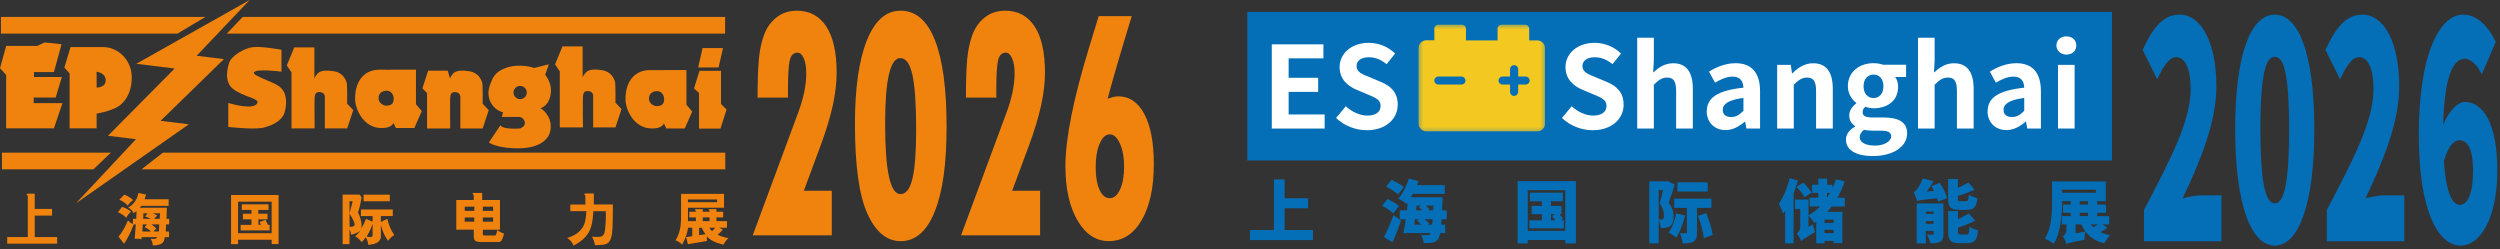 <svg width="642" height="64" viewBox="0 0 642 64" fill="none" xmlns="http://www.w3.org/2000/svg">
<rect x="0" y="0" width="642" height="64" fill="#333333" stroke="none"/>
<g clip-path="url(#clip0_1743_8151)">
<path d="M202.36 25.07H194.55C194.55 20.86 194.66 17.56 194.88 15.17C195.1 12.78 195.56 10.67 196.26 8.83C196.96 6.99 198.04 5.52 199.48 4.41C200.93 3.3 202.65 2.75 204.64 2.75C207.93 2.75 210.45 4.11 212.21 6.83C213.97 9.55 214.85 13.49 214.85 18.62C214.85 21.26 214.51 24.1 213.84 27.15C213.16 30.2 212.15 33.55 210.8 37.19L206.43 48.98H213.6V60.44H193.3L204.92 29.06C206.34 25.3 207.05 21.87 207.05 18.78C207.05 17.24 206.84 15.97 206.41 14.99C205.98 14.01 205.45 13.52 204.81 13.52C203.8 13.52 203.14 14.16 202.82 15.44C202.51 16.72 202.35 19.24 202.35 23V25.06L202.36 25.07Z" fill="#F0830E"/>
<path d="M231.3 2.75C235.15 2.75 238.08 5.26 240.08 10.29C242.08 15.32 243.08 22.71 243.08 32.49C243.08 42.27 242.06 49.3 240.03 54.35C238 59.4 235.09 61.93 231.3 61.93C227.71 61.93 224.86 59.56 222.73 54.83C220.61 50.1 219.55 42.45 219.55 31.9C219.55 22.63 220.57 15.46 222.61 10.38C224.65 5.3 227.51 2.76 231.19 2.76H231.3V2.75ZM227.3 31.81C227.3 43.83 228.61 49.84 231.24 49.84C232.66 49.84 233.69 48.51 234.32 45.86C234.95 43.21 235.27 38.99 235.27 33.2C235.27 26.83 234.95 22.19 234.32 19.28C233.69 16.37 232.65 14.92 231.19 14.92C228.6 14.92 227.3 20.55 227.3 31.81Z" fill="#F0830E"/>
<path d="M255.86 25.07H248.05C248.05 20.86 248.16 17.56 248.38 15.17C248.6 12.78 249.06 10.67 249.76 8.83C250.46 6.99 251.54 5.52 252.98 4.41C254.43 3.3 256.15 2.75 258.14 2.75C261.43 2.75 263.95 4.11 265.71 6.83C267.47 9.55 268.35 13.49 268.35 18.62C268.35 21.26 268.01 24.1 267.34 27.15C266.66 30.2 265.65 33.55 264.3 37.19L259.93 48.98H267.1V60.44H246.8L258.42 29.06C259.84 25.3 260.55 21.87 260.55 18.78C260.55 17.24 260.34 15.97 259.91 14.99C259.48 14.01 258.95 13.52 258.31 13.52C257.3 13.52 256.64 14.16 256.32 15.44C256.01 16.72 255.85 19.24 255.85 23V25.06L255.86 25.07Z" fill="#F0830E"/>
<path d="M282.16 4.14H290.63C287.59 14.08 285.53 21.14 284.45 25.32C284.68 25.29 285.06 25.18 285.6 24.98C286.2 24.81 286.72 24.73 287.14 24.73C290.02 24.73 292.26 26.26 293.88 29.32C295.5 32.38 296.3 36.66 296.3 42.17C296.3 48.21 295.25 53.01 293.16 56.57C291.06 60.14 288.26 61.92 284.74 61.92C281.44 61.92 278.75 60.14 276.69 56.59C274.63 53.04 273.6 48.4 273.6 42.67C273.6 35.62 275.63 25.44 279.7 12.13L282.15 4.13L282.16 4.14ZM284.96 50.89C286.06 50.89 286.95 50.14 287.64 48.64C288.32 47.14 288.67 45.18 288.67 42.76C288.67 40.34 288.31 38.47 287.6 36.88C286.89 35.29 286.03 34.5 285.02 34.5C283.95 34.5 283.08 35.29 282.4 36.86C281.72 38.43 281.37 40.45 281.37 42.92C281.37 45.39 281.69 47.23 282.34 48.69C282.99 50.15 283.85 50.88 284.91 50.88H284.96V50.89Z" fill="#F0830E"/>
<path d="M72.28 18.4V12.78C72.28 12.78 67.24 11.83 64.92 12.11C62.64 12.38 59.43 14.39 58.9 15.99C58.51 17.16 57.38 20.88 59.83 22.82C62.37 24.83 66.39 25.23 66.12 26.3C65.54 28.6 58.63 26.44 58.63 26.44V32.6C58.63 32.6 64.65 33.27 67.2 32.87C68.53 32.66 72.37 31.49 73.09 28.85C73.89 25.9 73.49 23.36 71.48 22.03C69.78 20.89 65.06 19.49 65.19 18.68C65.39 17.49 72.29 18.41 72.29 18.41" fill="#F0830E"/>
<path d="M74.85 18.58L73.65 16.8L75.56 12.18H80.73V20.13C80.73 20.13 81.23 18.97 82 18.53C82.89 18.03 84.05 18.1 85.12 18.21C86.18 18.32 86.94 18.51 87.74 19.17C88.55 19.85 89.01 20.94 89.08 21.48C89.19 22.23 89.15 26.63 89.15 26.63L90.71 28.29L89.15 32.98H83.42V24.88C83.42 24.03 82.75 23.64 81.97 23.64C81.19 23.64 80.87 24.11 80.8 25.02C80.73 25.95 80.8 32.98 80.8 32.98H74.86V18.57L74.85 18.58Z" fill="#F0830E"/>
<path d="M180.42 12.35H185.66L184.53 17.33H179.29L180.42 12.35Z" fill="#F0830E"/>
<path d="M179.64 18.18H185.16V26.7L186.58 28.12L185.02 33.02H179.5V23.87L178.22 22.72L179.64 18.18Z" fill="#F0830E"/>
<path d="M109.67 23.9L108.47 22.69L109.95 18.15H114.98L115.54 20.14C115.54 20.14 116.04 18.98 116.81 18.54C117.7 18.04 118.86 18.11 119.92 18.22C120.98 18.33 121.75 18.52 122.54 19.18C123.35 19.86 123.81 20.95 123.88 21.49C123.99 22.24 123.95 26.64 123.95 26.64L125.51 28.3L123.95 32.99H118.22V24.89C118.22 24.04 117.55 23.65 116.77 23.65C115.99 23.65 115.68 24.12 115.61 25.04C115.54 25.96 115.61 32.99 115.61 32.99H109.67V23.9Z" fill="#F0830E"/>
<path d="M100.88 31.23L101.66 32.87H106.4L108.31 28.54L106.82 26.76V17.89H100.88C100.88 17.89 99.61 17.93 97.56 17.89C93.95 17.82 91.12 20.38 91.19 25.49C91.22 27.91 93.24 32.88 97.98 32.88C101.66 32.88 101.16 30.75 101.38 29.97C101.59 29.19 100.32 26.92 100.32 26.92C100.32 26.92 99.82 27.2 99.05 27.13C98.34 27.06 97.21 26.42 97.21 25.21C97.21 24 98.06 23.37 99.12 23.29C100.39 23.21 101.1 24.28 101.1 25.35C101.1 26.7 100.32 26.91 100.32 26.91" fill="#F0830E"/>
<path d="M143.74 18.31L142.54 16.53L144.45 11.91H149.62V19.86C149.62 19.86 150.12 18.7 150.9 18.26C151.78 17.76 152.95 17.84 154.01 17.94C155.07 18.05 155.83 18.24 156.63 18.9C157.44 19.58 157.9 20.67 157.98 21.21C158.08 21.96 158.05 26.36 158.05 26.36L159.6 28.03L158.05 32.72H152.32V24.62C152.32 23.77 151.65 23.38 150.87 23.38C150.09 23.38 149.77 23.84 149.7 24.76C149.63 25.68 149.7 32.72 149.7 32.72H143.75V18.3L143.74 18.31Z" fill="#F0830E"/>
<path d="M170.33 31.36L171.11 32.99H175.85L177.76 28.66L176.27 26.88V18H170.32C170.32 18 169.04 18.04 167 18C163.39 17.93 160.56 20.48 160.63 25.6C160.66 28.02 162.68 32.99 167.42 32.99C171.1 32.99 170.61 30.86 170.82 30.08C171.03 29.3 169.76 27.03 169.76 27.03C169.76 27.03 169.27 27.31 168.49 27.24C167.78 27.18 166.65 26.53 166.65 25.32C166.65 24.11 167.5 23.48 168.56 23.4C169.83 23.31 170.55 24.39 170.55 25.46C170.55 26.81 169.77 27.02 169.77 27.02" fill="#F0830E"/>
<path d="M140.01 19.21C140.01 19.21 141.62 21.08 141.48 23.49C141.27 27.24 138.8 27.77 138.8 27.77C138.8 27.77 142.01 29.64 141.34 33.52C140.93 35.91 138.39 37.94 133.71 38.07C127.78 38.24 125.55 36.6 125.55 36.6L128.49 32.18C129.29 33.38 133.58 32.98 133.58 32.98C133.58 32.98 134.79 32.58 134.79 31.64C134.79 30.7 133.98 30.03 133.32 30.03H128.9L129.17 28.82C126.76 28.28 124.35 25.34 125.96 21.46C126.43 20.32 126.89 18.52 129.84 17.45C133.46 16.13 137.2 17.45 137.2 17.45L140.95 16.51L140.01 19.19V19.21ZM133.58 25.46C134.52 25.46 135.28 24.7 135.28 23.76C135.28 22.82 134.52 22.06 133.58 22.06C132.64 22.06 131.87 22.82 131.87 23.76C131.87 24.7 132.64 25.46 133.58 25.46Z" fill="#F0830E"/>
<path d="M1.58 11.8L0 17.52L1.58 19.25V32.96H13.85L16.04 26.48H8.66V25.05H14.3L15.88 19.78H8.73V18.5H13.85L15.81 11.35L11.44 10.9L9.56 11.8H1.58Z" fill="#F0830E"/>
<path d="M17.89 18.88L16.53 17.37L18.11 12.09H26.54C30.15 12.09 33.84 15.25 33.84 19.92C33.84 23.39 32.41 26.09 30.3 27.38C28.22 28.64 24.73 29.19 24.73 29.19V22.49C24.73 22.49 27.14 22.57 27.14 20.61C27.14 18.65 24.81 18.43 24.81 18.43V32.96H17.88V18.88H17.89Z" fill="#F0830E"/>
<path d="M44.84 17.6L35.01 16.38L64.11 0L50.5 14.32L57.5 15.18L41.24 31.03L48.49 31.92L19.51 52.21L34.91 35.75L27.74 34.86L44.84 17.6Z" fill="#F0830E"/>
<path d="M0.5 39.21V43.49H23.99L28.47 39.21H0.5Z" fill="#F0830E"/>
<path d="M36.33 43.49L41.82 39.21H186.25V43.49H36.33Z" fill="#F0830E"/>
<path d="M0.25 4.35V8.63H45.57L52.74 4.35H0.25Z" fill="#F0830E"/>
<path d="M58.24 8.63L62.32 4.35H186.21V8.63H58.24Z" fill="#F0830E"/>
<path d="M7.14 60.89V50.33C7.14 50.26 7.09 50.19 7 50.15C6.9 50.1 6.85 50.04 6.85 49.96C6.85 49.81 6.96 49.74 7.16 49.74H8.92V53.66H13.37V55.36H8.92V60.88H14.67V62.58H1.85V60.88H7.14V60.89Z" fill="#F0830E"/>
<path d="M36.83 54.79H37.91L37.28 55.58C37.58 55.72 38.05 55.91 38.69 56.15V56.18H36.77L36.83 54.78V54.79ZM43.32 51.17H37.12C37.32 50.61 37.45 50.21 37.52 49.97L35.54 49.56C35.23 51.26 34.35 52.5 32.9 53.3C33.54 53.66 34.01 54.13 34.29 54.71C34.51 54.61 34.77 54.44 35.06 54.2L35 56.19H34.13V57.5C33.83 57.44 33.4 57.14 32.85 56.62C32.12 58.34 31.32 59.72 30.44 60.77L31.86 62.59C32.83 61.16 33.65 59.5 34.32 57.63H34.88L34.58 61.3C35.33 61.28 35.92 61.32 36.35 61.43L36.38 60.89H40.36C40.25 61.2 39.96 61.36 39.48 61.36C39.27 61.36 39.02 61.35 38.71 61.32C39.05 61.99 39.23 62.56 39.24 63.02C40.12 63.03 40.83 62.9 41.38 62.63C41.93 62.36 42.24 61.78 42.31 60.89H43.41V59.45H42.57L42.64 57.63H43.45V56.19H42.75L42.86 53.35H35.88L36.32 52.86H43.3V51.16L43.32 51.17ZM39.62 56.19C39.8 55.91 40.06 55.63 40.4 55.35C39.87 55.04 39.5 54.87 39.3 54.82V54.79H41.11L41 56.19H39.62ZM38.75 59.45H36.56L36.66 57.63H37.77L37.13 58.34C37.8 58.64 38.35 59.01 38.75 59.45ZM39.41 59.45C39.71 59.08 39.96 58.83 40.16 58.72C39.89 58.38 39.47 58.02 38.91 57.65V57.62H40.89L40.82 59.44H39.42L39.41 59.45ZM32.83 52.83C33.1 52.3 33.55 51.82 34.18 51.38C33.46 50.72 32.7 50.25 31.92 49.99L30.65 51.29C31.6 51.71 32.32 52.22 32.83 52.83ZM32.44 55.95C32.67 55.37 33.08 54.84 33.66 54.35C32.91 53.76 32.14 53.35 31.34 53.12L30.29 54.51C31.16 54.87 31.88 55.34 32.44 55.95Z" fill="#F0830E"/>
<path d="M61.13 59.88V51.78H69.76V59.88H61.13ZM59.34 50.08V62.69H61.13V61.57H69.77V62.67H71.54V50.07H59.34V50.08ZM68.96 52.47H62.1V53.91H64.58V54.88H62.38V56.32H64.58V57.74H61.8V59.17H69.25V57.74H68.8L68.19 56.45L66.67 56.99L67 57.72H66.36V56.32H68.69V54.88H66.33V53.91H68.96V52.47Z" fill="#F0830E"/>
<path d="M89.79 54.73H89.76V51.68H90.57L89.78 54.73H89.79ZM87.99 49.99V62.7H89.76V58.89H89.79C90.02 59.41 90.13 59.87 90.13 60.28C91.17 60.06 91.95 59.73 92.48 59.28L92.51 59.31C92.09 59.86 91.66 60.31 91.2 60.66C91.85 61.03 92.41 61.54 92.89 62.18C93.25 61.83 93.59 61.41 93.91 60.93C94.29 61.52 94.5 62.17 94.57 62.86C96.43 62.78 97.5 62.17 97.81 61.06V57.82H97.84C98.25 59.47 98.86 60.81 99.65 61.84C100.04 61.3 100.57 60.8 101.26 60.35C100.48 59.31 99.88 57.92 99.45 56.18L97.81 57.01V55.49H100.87V53.79H92.68V55.49H95.68V56.92L93.99 56.19C93.67 57.04 93.29 57.82 92.85 58.54L92.82 58.51C92.85 58.32 92.86 58.12 92.86 57.91C92.86 56.98 92.56 55.86 91.94 54.54C92.29 53.55 92.6 52.25 92.86 50.65L92.34 49.98H87.99V49.99ZM89.8 54.9C90.66 56.3 91.09 57.26 91.09 57.76C91.09 57.85 90.99 57.96 90.77 58.09C90.55 58.22 90.22 58.27 89.77 58.24V54.9H89.8ZM95.52 60.75C95.41 60.84 95.26 60.88 95.05 60.88C94.82 60.88 94.53 60.83 94.16 60.72C94.87 59.58 95.36 58.52 95.65 57.54H95.68V60.53C95.68 60.58 95.63 60.66 95.52 60.74M100.1 49.99H93.37V51.69H100.1V49.99Z" fill="#F0830E"/>
<path d="M119.34 54.15V53.07H121.81V54.15H119.34ZM123.82 49.54H121.48C121.4 49.59 121.36 49.65 121.36 49.72C121.36 49.77 121.41 49.84 121.51 49.93C121.62 50.01 121.66 50.09 121.65 50.16V51.36H117.18V58.98H121.67V60.69C121.67 61.28 121.81 61.67 122.1 61.86C122.39 62.06 122.84 62.15 123.46 62.15H128.05C128.22 62.15 128.37 62.11 128.52 62.03C128.66 61.95 128.78 61.81 128.87 61.61C128.97 61.41 129.06 61.18 129.16 60.93C129.26 60.67 129.34 60.36 129.41 59.97C128.66 59.75 128.08 59.42 127.68 58.98H128.39V51.36H123.82V49.53V49.54ZM124 54.15V53.07H126.63V54.15H124ZM123.99 56.92V55.85H126.63V56.92H123.99ZM121.79 56.92H119.34V55.85H121.79V56.92ZM127.21 60.46H124.32C124.1 60.46 123.99 60.33 123.99 60.06V58.99H127.75C127.53 59.94 127.36 60.43 127.21 60.46Z" fill="#F0830E"/>
<path d="M155.54 54.23H152.36C152.26 56.88 151.8 58.81 150.97 60.02C150.14 61.24 148.92 62.25 147.29 63.07C146.93 62.2 146.37 61.54 145.64 61.11C146.7 60.8 147.58 60.37 148.3 59.82C149.01 59.27 149.55 58.62 149.91 57.88C150.27 57.14 150.5 55.92 150.58 54.22H146.45V52.52H150.32V50.34C150.32 50.23 150.28 50.15 150.19 50.1C150.1 50.05 150.06 49.99 150.06 49.91C150.06 49.76 150.18 49.68 150.41 49.68H152.5V52.51H157.39L157.35 56.47C157.34 57.82 157.28 58.91 157.19 59.74C157.1 60.57 156.93 61.22 156.68 61.69C156.43 62.16 156.11 62.47 155.72 62.62C155.32 62.78 154.99 62.86 154.71 62.86C154.43 62.86 154.08 62.89 153.67 62.93C153.26 62.97 152.98 62.98 152.82 62.96C152.64 62.13 152.37 61.4 152.03 60.79C152.39 60.83 152.75 60.85 153.11 60.85C154.04 60.85 154.61 60.73 154.81 60.5C155.01 60.27 155.15 60.05 155.22 59.82C155.3 59.59 155.38 59.01 155.46 58.06C155.54 57.11 155.59 56.21 155.59 55.36C155.59 54.96 155.59 54.57 155.56 54.2" fill="#F0830E"/>
<path d="M184.15 51.92H176.66V51.23H184.15V51.92ZM174.9 49.79V55.6C174.9 57.22 174.76 58.48 174.48 59.41C174.21 60.33 173.87 61.09 173.47 61.7C174.14 61.96 174.71 62.33 175.17 62.82C176.04 61.25 176.54 59.81 176.69 58.49H177.77V60.67L176.2 60.87L176.66 62.71L181.52 61.89V60.71C182.37 61.67 183.79 62.38 185.79 62.83C186.09 62.19 186.52 61.63 187.08 61.16C185.97 60.94 185.05 60.66 184.31 60.3C185.1 59.54 185.54 59.09 185.62 58.96L184.74 58.51V58.48H186.68V56.78H183.98V55.82H185.71V54.38H183.98V53.71H182.18C182.05 53.71 181.98 53.75 181.98 53.84C181.98 53.92 182.02 53.97 182.1 54.01C182.17 54.04 182.21 54.1 182.21 54.17V54.38H180.47V53.71H178.75C178.54 53.71 178.44 53.76 178.44 53.87C178.44 53.95 178.48 54.02 178.57 54.06C178.66 54.1 178.7 54.14 178.7 54.18V54.38H177.02V55.82H178.7V56.78H176.67V53.34H185.93V49.78H174.9V49.79ZM180.47 56.79V55.83H182.21V56.79H180.47ZM180.24 58.49C180.37 58.91 180.68 59.46 181.16 60.16L179.53 60.38V58.49H180.23H180.24ZM182.86 59.34C182.58 59.12 182.36 58.84 182.19 58.49H183.63C183.36 58.86 183.11 59.15 182.86 59.34Z" fill="#F0830E"/>
</g>
<g clip-path="url(#clip1_1743_8151)">
<path d="M550.563 53.935C557.509 40.715 562.558 30.964 562.558 22.946C562.558 17.523 561.127 14.684 558.823 14.684C556.857 14.684 555.356 17.511 553.96 20.351L550.226 12.799C553.041 6.736 555.659 3.757 559.754 3.757C565.304 3.757 569.166 10.995 569.166 22.166C569.166 31.685 564.803 41.833 560.487 50.956C561.918 50.56 563.884 50.165 565.187 50.165H570.469V61.965H550.575V53.947L550.563 53.935Z" fill="#046EB7"/>
<path d="M573.994 33.175C573.994 13.671 578.078 3.757 584.174 3.757C590.271 3.757 594.319 13.741 594.319 33.175C594.319 52.608 590.236 63.07 584.174 63.07C578.113 63.07 573.994 52.69 573.994 33.175ZM587.839 33.175C587.839 17.756 586.222 14.614 584.174 14.614C582.127 14.614 580.475 17.756 580.475 33.175C580.475 48.594 582.127 52.213 584.174 52.213C586.222 52.213 587.839 48.594 587.839 33.175Z" fill="#046EB7"/>
<path d="M597.519 53.935C604.464 40.715 609.514 30.964 609.514 22.946C609.514 17.523 608.083 14.684 605.779 14.684C603.813 14.684 602.312 17.511 600.916 20.351L597.181 12.799C599.997 6.736 602.614 3.757 606.71 3.757C612.259 3.757 616.122 10.995 616.122 22.166C616.122 31.685 611.759 41.833 607.443 50.956C608.874 50.56 610.84 50.165 612.143 50.165H617.425V61.965H597.53V53.947L597.519 53.935Z" fill="#046EB7"/>
<path d="M621.148 34.594C621.148 13.508 626.628 3.757 632.526 3.757C636.342 3.757 639.123 7.061 640.926 10.762L637.296 19.106C636.365 16.976 634.597 15.091 632.98 15.091C630.048 15.091 627.698 19.338 627.43 32.081C628.896 28.299 631.281 26.181 632.91 26.181C637.692 26.181 641.31 31.685 641.31 43.799C641.31 55.913 636.994 63.07 631.863 63.07C626.43 63.07 621.148 54.889 621.148 34.594ZM627.593 41.355C628.175 50.083 629.943 52.608 631.677 52.608C633.527 52.608 635.074 50.095 635.074 43.799C635.074 37.899 633.492 36.014 631.56 36.014C630.246 36.014 628.78 37.352 627.593 41.367V41.355Z" fill="#046EB7"/>
<path d="M542.349 3.07H320.31V41.204H542.349V3.07Z" fill="#046EB7"/>
<path d="M326.592 11.39H339.855V14.986H330.92V19.978H338.506V23.598H330.92V29.393H340.17V33.012H326.592V11.39Z" fill="white"/>
<path d="M343.125 30.265L345.603 27.287C347.15 28.718 349.198 29.684 351.094 29.684C353.34 29.684 354.538 28.718 354.538 27.205C354.538 25.599 353.223 25.099 351.292 24.284L348.395 23.062C346.208 22.155 344.009 20.409 344.009 17.244C344.009 13.706 347.104 10.995 351.49 10.995C354.003 10.995 356.516 11.984 358.261 13.764L356.074 16.487C354.701 15.347 353.27 14.707 351.49 14.707C349.593 14.707 348.36 15.556 348.36 16.988C348.36 18.535 349.907 19.094 351.746 19.827L354.584 21.026C357.214 22.108 358.936 23.772 358.936 26.902C358.936 30.44 355.981 33.442 350.989 33.442C348.093 33.442 345.207 32.302 343.101 30.289" fill="white"/>
<path d="M401.133 30.265L403.611 27.287C405.158 28.718 407.206 29.684 409.102 29.684C411.348 29.684 412.546 28.718 412.546 27.205C412.546 25.599 411.232 25.099 409.3 24.284L406.403 23.062C404.216 22.155 402.017 20.409 402.017 17.244C402.017 13.706 405.112 10.995 409.498 10.995C412.011 10.995 414.524 11.984 416.269 13.764L414.082 16.487C412.709 15.347 411.278 14.707 409.498 14.707C407.602 14.707 406.368 15.556 406.368 16.988C406.368 18.535 407.916 19.094 409.754 19.827L412.593 21.026C415.222 22.108 416.944 23.772 416.944 26.902C416.944 30.44 413.989 33.442 408.998 33.442C406.101 33.442 403.216 32.302 401.11 30.289" fill="white"/>
<path d="M420.434 9.691H424.704V15.568L424.529 18.64C425.844 17.418 427.45 16.243 429.672 16.243C433.209 16.243 434.721 18.698 434.721 22.818V33.012H430.428V23.341C430.428 20.828 429.73 19.92 428.124 19.92C426.775 19.92 425.937 20.56 424.704 21.759V33.012H420.434V9.691Z" fill="white"/>
<path d="M438.304 28.567C438.304 25.064 441.143 23.225 447.705 22.515C447.647 20.909 446.949 19.676 444.924 19.676C443.4 19.676 441.946 20.351 440.422 21.224L438.874 18.396C440.806 17.197 443.144 16.231 445.704 16.231C449.845 16.231 451.986 18.71 451.986 23.446V33H448.484L448.159 31.243H448.065C446.634 32.465 444.994 33.407 443.133 33.407C440.212 33.407 438.281 31.336 438.281 28.555M447.716 28.45V25.145C443.749 25.669 442.4 26.751 442.4 28.217C442.4 29.497 443.307 30.056 444.564 30.056C445.82 30.056 446.693 29.474 447.716 28.45Z" fill="white"/>
<path d="M456.384 16.65H459.886L460.177 18.815H460.293C461.724 17.407 463.388 16.243 465.61 16.243C469.147 16.243 470.659 18.698 470.659 22.818V33.012H466.366V23.341C466.366 20.828 465.668 19.92 464.063 19.92C462.713 19.92 461.875 20.56 460.642 21.759V33.012H456.372V16.65H456.384Z" fill="white"/>
<path d="M474.033 35.898C474.033 34.525 474.882 33.361 476.372 32.511V32.36C475.522 31.802 474.882 30.964 474.882 29.614C474.882 28.392 475.732 27.252 476.697 26.542V26.425C475.592 25.611 474.533 24.063 474.533 22.155C474.533 18.303 477.663 16.22 481.13 16.22C482.037 16.22 482.91 16.394 483.585 16.627H489.483V19.781H486.679C487.122 20.339 487.436 21.247 487.436 22.259C487.436 25.937 484.632 27.81 481.13 27.81C480.49 27.81 479.722 27.659 479.024 27.426C478.559 27.81 478.326 28.183 478.326 28.834C478.326 29.707 478.966 30.172 480.897 30.172H483.678C487.622 30.172 489.751 31.394 489.751 34.257C489.751 37.562 486.33 40.075 480.874 40.075C477.023 40.075 474.045 38.761 474.045 35.863M485.656 35.025C485.656 33.861 484.69 33.559 482.933 33.559H480.944C479.955 33.559 479.245 33.466 478.663 33.326C477.931 33.908 477.582 34.548 477.582 35.223C477.582 36.596 479.106 37.387 481.491 37.387C483.876 37.387 485.644 36.305 485.644 35.025M483.666 22.166C483.666 20.235 482.584 19.152 481.13 19.152C479.676 19.152 478.559 20.235 478.559 22.166C478.559 24.098 479.699 25.18 481.13 25.18C482.561 25.18 483.666 24.098 483.666 22.166Z" fill="white"/>
<path d="M492.543 9.691H496.813V15.568L496.638 18.64C497.953 17.418 499.559 16.243 501.781 16.243C505.317 16.243 506.83 18.698 506.83 22.818V33.012H502.537V23.341C502.537 20.828 501.839 19.92 500.233 19.92C498.884 19.92 498.046 20.56 496.813 21.759V33.012H492.543V9.691Z" fill="white"/>
<path d="M510.425 28.567C510.425 25.064 513.252 23.225 519.825 22.515C519.767 20.909 519.069 19.676 517.045 19.676C515.521 19.676 514.066 20.351 512.542 21.224L510.995 18.396C512.926 17.197 515.265 16.231 517.824 16.231C521.966 16.231 524.107 18.71 524.107 23.446V33H520.605L520.279 31.243H520.186C518.755 32.465 517.115 33.407 515.253 33.407C512.333 33.407 510.402 31.336 510.402 28.555M519.825 28.45V25.145C515.858 25.669 514.509 26.751 514.509 28.217C514.509 29.497 515.416 30.056 516.673 30.056C517.929 30.056 518.802 29.474 519.825 28.45Z" fill="white"/>
<path d="M528.086 11.681C528.086 10.285 529.168 9.342 530.657 9.342C532.146 9.342 533.193 10.273 533.193 11.681C533.193 13.089 532.111 14.02 530.657 14.02C529.203 14.02 528.086 13.031 528.086 11.681ZM528.493 16.65H532.763V33.012H528.493V16.65Z" fill="white"/>
<mask id="mask0_1743_8151" style="mask-type:luminance" maskUnits="userSpaceOnUse" x="364" y="6" width="33" height="28">
<path d="M396.77 6.317H364.276V33.791H396.77V6.317Z" fill="white"/>
</mask>
<g mask="url(#mask0_1743_8151)">
<path d="M396.77 31.743C396.77 32.279 396.561 32.791 396.177 33.163C395.793 33.535 395.281 33.757 394.757 33.745H366.312C365.206 33.745 364.287 32.861 364.276 31.755V12.356C364.276 11.821 364.485 11.309 364.869 10.937C365.241 10.564 365.765 10.343 366.288 10.343H368.336V7.352C368.336 6.794 368.79 6.34 369.348 6.34H375.445C376.003 6.34 376.457 6.794 376.457 7.352V10.366H384.577V7.352C384.577 6.794 385.031 6.34 385.59 6.34H391.686C392.244 6.34 392.698 6.794 392.698 7.352V10.366H394.734C395.269 10.366 395.781 10.564 396.165 10.937C396.549 11.309 396.759 11.821 396.77 12.356V31.743ZM391.709 19.653H389.871V17.826C389.883 17.232 389.417 16.743 388.824 16.732C388.242 16.732 387.777 17.221 387.777 17.802V19.653H385.927C385.334 19.629 384.845 20.095 384.822 20.688C384.833 21.27 385.322 21.736 385.915 21.712H387.777V23.539C387.765 24.133 388.231 24.622 388.824 24.633C389.406 24.633 389.871 24.145 389.871 23.563V21.712H391.721C392.314 21.736 392.803 21.27 392.826 20.688C392.803 20.095 392.314 19.641 391.721 19.653M375.224 19.653H369.43C368.836 19.641 368.348 20.107 368.336 20.688C368.348 21.27 368.836 21.736 369.43 21.712H375.235C375.829 21.736 376.317 21.27 376.34 20.688C376.317 20.095 375.817 19.641 375.224 19.653Z" fill="#F2C821"/>
</g>
<path d="M337.168 59.079V61.65H320.996V59.079H327.139V46.069H329.897V50.909H335.923V53.481H329.897V59.079H337.168Z" fill="#046EB7"/>
<path d="M357.795 54.819C357.214 54.203 355.922 53.365 354.933 52.818L356.318 51.096C357.295 51.549 358.61 52.318 359.261 52.899L357.784 54.808L357.795 54.819ZM355.399 60.882C356.097 59.521 357.086 57.345 357.83 55.25L359.797 56.635C359.145 58.508 358.377 60.475 357.609 62.232L355.399 60.882ZM359.017 49.932C358.366 49.338 356.981 48.454 355.969 47.895L357.377 46.161C358.377 46.65 359.797 47.442 360.518 48L359.029 49.932H359.017ZM370.232 56.309C370.198 56.821 370.163 57.275 370.105 57.694H371.117V59.847H369.837C369.697 60.638 369.523 61.103 369.313 61.394C368.871 62.023 368.406 62.221 367.789 62.325C367.242 62.43 366.428 62.43 365.579 62.395C365.544 61.802 365.3 60.906 364.951 60.324C365.649 60.394 366.265 60.394 366.614 60.394C366.893 60.394 367.056 60.335 367.242 60.091C367.289 60.044 367.336 59.951 367.382 59.847H360.39C360.599 58.846 360.797 57.624 360.983 56.309H359.459V54.017H361.286C361.379 53.353 361.449 52.69 361.518 52.038C361.425 52.155 361.344 52.283 361.251 52.387C360.762 51.98 359.669 51.305 359.075 50.991C360.192 49.769 361.228 47.767 361.786 45.871L364.252 46.499C364.148 46.848 364.008 47.186 363.88 47.535H371.012V49.792H362.845C362.705 50.095 362.542 50.374 362.368 50.653H370.465C370.465 50.653 370.454 51.375 370.43 51.666C370.395 52.527 370.36 53.295 370.326 54.017H371.512V56.309H370.198H370.232ZM363.171 57.694H365.009C364.636 57.345 364.241 56.972 363.892 56.681L364.474 56.309H363.357L363.182 57.694H363.171ZM363.648 54.017H365.241C364.962 53.714 364.648 53.4 364.369 53.144L364.892 52.806H363.787L363.648 54.017ZM367.778 57.694C367.836 57.286 367.871 56.833 367.906 56.309H365.835C366.288 56.693 366.765 57.1 367.045 57.414L366.638 57.694H367.778ZM366.172 52.806C366.556 53.155 366.928 53.528 367.149 53.784L366.812 54.017H368.034L368.092 52.806H366.161H366.172Z" fill="#046EB7"/>
<path d="M404.693 46.511V62.5H401.959V61.639H392.326V62.5H389.731V46.511H404.693ZM401.959 48.838H392.326V59.288H401.959V48.838ZM401.587 56.588V58.636H392.733V56.588H395.956V54.994H393.326V52.876H395.956V51.689H392.884V49.478H401.331V51.689H398.294V52.876H400.97V54.994H400.493C400.842 55.413 401.214 55.867 401.401 56.204L400.703 56.588H401.563H401.587ZM398.306 56.588H399.423C399.155 56.204 398.841 55.785 398.562 55.436L399.399 54.994H398.294V56.588H398.306Z" fill="#046EB7"/>
<path d="M430.079 47.407C429.602 48.919 429.032 50.7 428.52 52.038C429.567 53.388 429.765 54.61 429.765 55.611C429.765 56.856 429.486 57.624 428.834 58.078C428.497 58.31 428.113 58.427 427.682 58.497C427.345 58.555 426.914 58.555 426.461 58.555C426.437 57.996 426.263 57.158 425.949 56.542V62.488H423.529V46.569H427.857L428.241 46.476L430.079 47.407ZM425.949 56.379C426.193 56.39 426.368 56.414 426.542 56.39C426.717 56.39 426.891 56.355 427.031 56.262C427.229 56.123 427.31 55.785 427.31 55.297C427.31 54.529 427.112 53.423 426.193 52.283C426.496 51.305 426.821 49.932 427.066 48.815H425.949V56.367V56.379ZM432.732 55.331C432.243 57.403 431.37 59.626 430.486 61.01C430.032 60.638 429.043 59.998 428.508 59.719C429.369 58.532 430.067 56.6 430.451 54.808L432.732 55.331ZM435.791 53.377V59.684C435.791 60.871 435.628 61.615 434.896 62.034C434.174 62.453 433.278 62.511 432.103 62.511C432.033 61.755 431.731 60.638 431.405 59.882C431.987 59.893 432.685 59.893 432.918 59.893C433.127 59.893 433.197 59.835 433.197 59.649V53.377H429.939V51.014H439.503V53.377H435.791ZM438.549 49.187H430.765V46.825H438.549V49.187ZM438.13 54.715C438.898 56.518 439.619 58.799 439.817 60.312L437.536 61.15C437.397 59.66 436.769 57.298 436.047 55.436L438.13 54.715Z" fill="#046EB7"/>
<path d="M461.712 46.348C461.41 47.453 461.026 48.605 460.595 49.746V62.488H458.42V54.133C458.245 54.401 458.082 54.645 457.908 54.866C457.733 54.284 457.152 52.934 456.803 52.341C457.978 50.688 458.99 48.21 459.595 45.754L461.712 46.348ZM470.368 53.027C470.019 53.516 469.635 53.97 469.251 54.412H473.126V62.418H470.88V61.86H468.53V62.488H466.413V56.937C466.25 57.042 466.11 57.147 465.959 57.252C465.645 56.774 464.877 55.843 464.412 55.378V58.252L465.552 57.636C465.68 58.252 465.936 59.114 466.133 59.579C463.434 61.162 462.876 61.581 462.562 61.941C462.364 61.394 461.794 60.417 461.41 59.975C461.794 59.695 462.306 59.032 462.306 58.206V53.667H460.979V51.235H464.435V55.32C465.517 54.691 466.506 53.912 467.402 53.027H464.714V50.77H466.925V49.548H465.342V47.442H466.925V45.882H469.216V47.442H470.566V48.349C470.915 47.616 471.218 46.825 471.462 46.022L473.707 46.604C473.195 48.093 472.59 49.478 471.869 50.781H473.731V53.039H470.403L470.368 53.027ZM463.411 50.677C463.062 49.92 462.166 48.803 461.375 48L463.039 46.883C463.841 47.616 464.795 48.687 465.191 49.443L463.399 50.688L463.411 50.677ZM470.88 56.414H468.53V57.252H470.88V56.414ZM470.88 59.02H468.53V59.858H470.88V59.02ZM469.193 50.77C469.461 50.362 469.717 49.967 469.949 49.548H469.193V50.77Z" fill="#046EB7"/>
<path d="M498.162 46.965C498.93 48.175 499.756 49.746 500.024 50.874L497.697 51.782C497.639 51.515 497.557 51.235 497.453 50.921C493.532 51.293 492.787 51.433 492.299 51.643C492.159 51.119 491.74 49.944 491.438 49.28C491.74 49.187 492.031 48.943 492.31 48.582C492.578 48.245 493.323 47.069 493.765 45.824L496.499 46.511C496.045 47.407 495.417 48.349 494.777 49.175L496.65 49.036C496.441 48.594 496.208 48.163 495.987 47.779L498.162 46.976V46.965ZM499.082 60.056C499.082 61.092 498.884 61.709 498.221 62.069C497.557 62.453 496.731 62.488 495.696 62.488C495.568 61.825 495.207 60.836 494.893 60.242C495.405 60.277 496.068 60.277 496.278 60.266C496.487 60.266 496.557 60.207 496.557 59.998V59.311H494.556V62.5H492.206V52.248H499.07V60.044L499.082 60.056ZM494.556 54.924H496.557V54.331H494.556V54.924ZM496.557 56.786H494.556V57.473H496.557V56.786ZM503.072 53.877C500.815 53.877 500.28 53.155 500.28 50.968V45.975H502.781V48.233C503.782 47.791 504.747 47.325 505.48 46.871L507.074 48.71C505.783 49.338 504.212 49.897 502.781 50.328V50.944C502.781 51.596 502.874 51.666 503.444 51.666H504.887C505.399 51.666 505.504 51.422 505.585 49.978C506.074 50.362 507.109 50.746 507.796 50.886C507.528 53.214 506.865 53.889 505.155 53.889H503.072V53.877ZM505.015 60.219C505.562 60.219 505.667 59.905 505.748 58.217C506.272 58.601 507.295 58.986 507.97 59.148C507.703 61.685 507.063 62.43 505.259 62.43H503.119C500.862 62.43 500.292 61.709 500.292 59.509V54.203H502.816V56.286C503.852 55.832 504.829 55.285 505.573 54.796L507.237 56.658C505.899 57.356 504.317 57.973 502.816 58.462V59.498C502.816 60.161 502.921 60.231 503.514 60.231H505.003L505.015 60.219Z" fill="#046EB7"/>
<path d="M541.221 58.497C540.627 58.904 539.976 59.288 539.359 59.602C540.081 59.951 540.918 60.219 541.884 60.394C541.372 60.882 540.709 61.848 540.395 62.5C537.393 61.743 535.613 60.138 534.473 57.624H533.019V59.905L535.508 59.463C535.38 60.091 535.276 61.057 535.276 61.569C531.704 62.267 531.041 62.43 530.645 62.674C530.517 62.116 530.064 61.092 529.749 60.673C530.157 60.394 530.68 59.835 530.68 58.869V57.624H529.47V55.506H531.75V54.645H529.773V52.539H531.75V51.643H529.54V51.817C529.54 54.959 529.237 59.684 527.388 62.593C526.876 62.186 525.736 61.522 525.096 61.278C526.852 58.613 526.969 54.622 526.969 51.817V46.581H540.779V51.643H538.556V52.539H540.837V54.645H538.556V55.506H541.64V57.624H539.918L541.209 58.497H541.221ZM529.552 49.501H538.207V48.71H529.552V49.501ZM534.089 52.539H536.195V51.643H534.089V52.539ZM534.089 55.506H536.195V54.645H534.089V55.506ZM536.928 57.624C537.125 57.903 537.347 58.171 537.591 58.392C537.998 58.148 538.417 57.88 538.766 57.624H536.928Z" fill="#046EB7"/>
</g>
<defs>
<clipPath id="clip0_1743_8151">
<rect width="296.31" height="63.07" fill="white"/>
</clipPath>
<clipPath id="clip1_1743_8151">
<rect width="321" height="60" fill="white" transform="translate(320.31 3.07)"/>
</clipPath>
</defs>
</svg>
